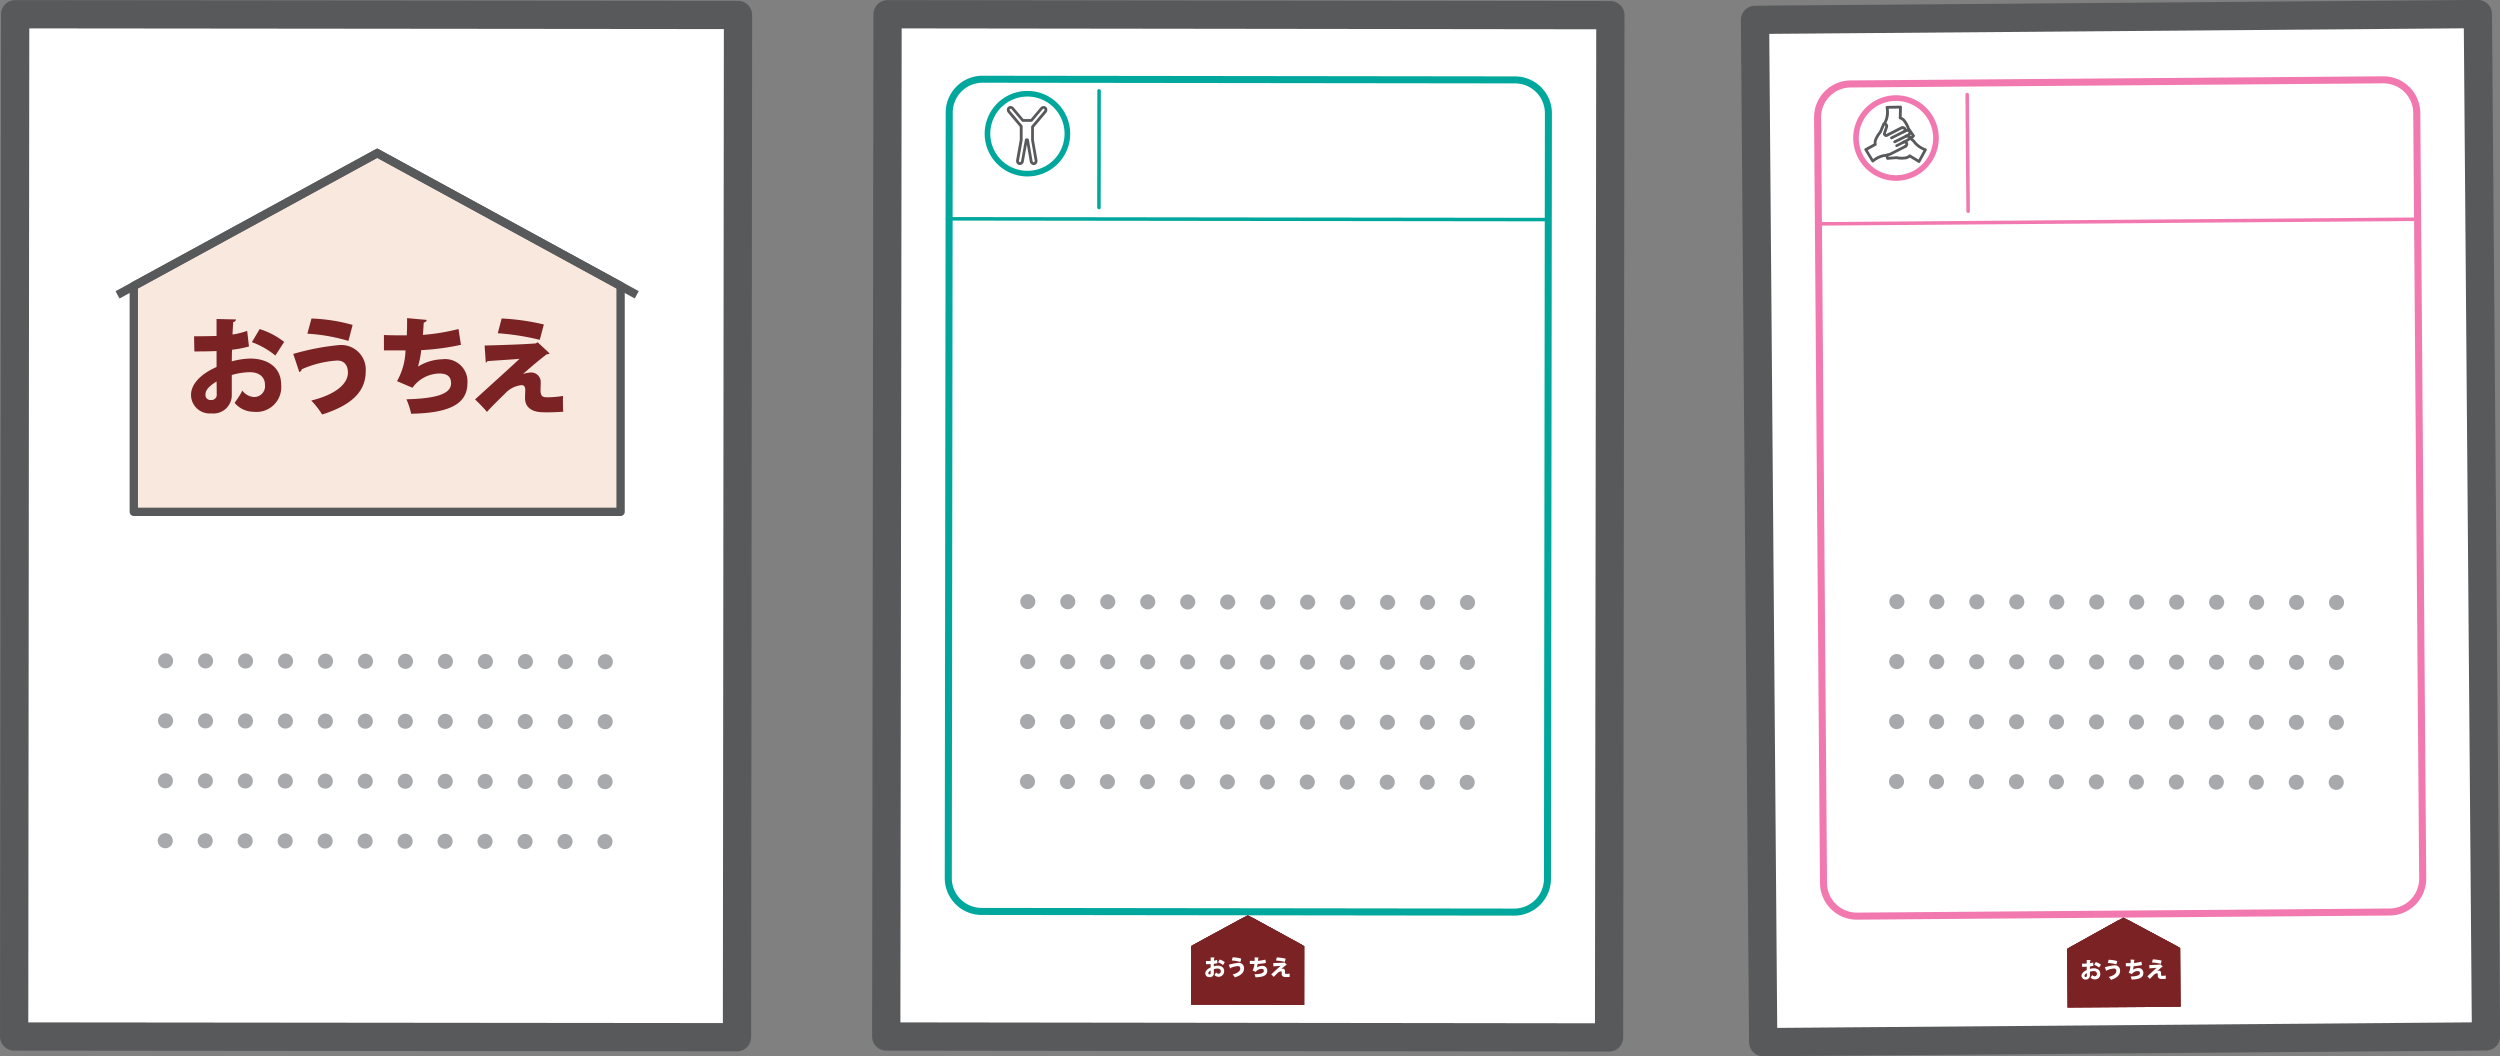 <svg xmlns="http://www.w3.org/2000/svg" width="265.433" height="112.156" viewBox="0 0 265.433 112.156">
  <rect x="0" y="0" width="265.433" height="112.156" fill="#808080" stroke="none"/>
  <g id="グループ_74092" data-name="グループ 74092" transform="translate(-550.289 -4820.489)">
    <path id="パス_2058" data-name="パス 2058" d="M278.379,597.517l-76.742.6-.842-108.537,76.742-.6" transform="translate(535.83 4333.02)" fill="#fff"/>
    <rect id="長方形_539" data-name="長方形 539" width="76.744" height="108.54" transform="matrix(1, -0.008, 0.008, 1, 736.625, 4822.597)" fill="none" stroke="#58595b" stroke-linecap="round" stroke-linejoin="round" stroke-width="3"/>
    <path id="パス_2059" data-name="パス 2059" d="M265.4,581.754l-56.545.438a3.915,3.915,0,0,1-3.941-3.876l-.629-81.29a3.913,3.913,0,0,1,3.878-3.939l56.549-.438a3.915,3.915,0,0,1,3.939,3.882l.629,81.284a3.915,3.915,0,0,1-3.88,3.939m-57.231-87.918a3.166,3.166,0,0,0-3.136,3.185l.629,81.288a3.163,3.163,0,0,0,3.186,3.134l56.547-.436a3.168,3.168,0,0,0,3.136-3.185l-.63-81.288a3.164,3.164,0,0,0-3.183-3.136Z" transform="translate(538.609 4335.941)" fill="#f179af"/>
    <path id="パス_2060" data-name="パス 2060" d="M268.162,501.367l-63.617.494,0-.377,63.619-.492" transform="translate(538.813 4342.584)" fill="#f179af"/>
    <path id="パス_2061" data-name="パス 2061" d="M213.518,506.375a.183.183,0,0,1-.187-.185l-.1-12.369a.188.188,0,1,1,.375,0l.1,12.369a.184.184,0,0,1-.187.187" transform="translate(545.734 4336.725)" fill="#f179af"/>
    <path id="パス_2062" data-name="パス 2062" d="M229.854,550.351l-.038-4.651-5.031-2.694-4.988,2.772.036,4.649" transform="translate(550.96 4376.037)" fill="#7b2225"/>
    <path id="パス_2063" data-name="パス 2063" d="M229.854,550.351l-.038-4.651-5.031-2.694-4.988,2.772.036,4.649Z" transform="translate(550.96 4376.037)" fill="none" stroke="#7b2225" stroke-width="1.999"/>
    <line id="線_142" data-name="線 142" x1="5.277" y2="2.935" transform="translate(770.469 4919.043)" fill="#7b2225"/>
    <line id="線_143" data-name="線 143" x1="5.277" y2="2.935" transform="translate(770.469 4919.043)" fill="none" stroke="#7b2225" stroke-width="1.999"/>
    <line id="線_144" data-name="線 144" x1="5.324" y1="2.851" transform="translate(775.745 4919.043)" fill="#7b2225"/>
    <line id="線_145" data-name="線 145" x1="5.324" y1="2.851" transform="translate(775.745 4919.043)" fill="none" stroke="#7b2225" stroke-width="1.999"/>
    <path id="パス_2064" data-name="パス 2064" d="M221.364,545.493a2.65,2.65,0,0,1-.375.076c0,.088,0,.174,0,.257a1.724,1.724,0,0,1,.408-.065c.375,0,.69.18.69.575a.543.543,0,0,1-.6.6.549.549,0,0,1-.426-.192,2.118,2.118,0,0,0,.171-.273.347.347,0,0,0,.257.14.241.241,0,0,0,.244-.275c0-.165-.128-.278-.341-.277a1.488,1.488,0,0,0-.4.065l0,.434a.453.453,0,0,1-.9.011c0-.192.147-.433.56-.621l0-.354c-.146.009-.311.013-.49.014l-.011-.338c.185,0,.35-.005.5-.013v-.375l.429.009a.06.06,0,0,1-.059.056c-.005.092-.011.181-.016.278a1.9,1.9,0,0,0,.327-.084m-.672,1.128c-.1.068-.244.164-.244.291a.11.11,0,0,0,.12.124c.084,0,.128-.043.128-.138,0-.054,0-.164,0-.277m1.3-.586a1.858,1.858,0,0,0-.523-.293l.171-.293a1.777,1.777,0,0,1,.546.282Z" transform="translate(551.192 4377.534)" fill="#fff"/>
    <path id="パス_2065" data-name="パス 2065" d="M221.476,545.66a5.8,5.8,0,0,1,1-.2.546.546,0,0,1,.612.575c0,.465-.332.762-.961.968a1.786,1.786,0,0,0-.246-.307c.566-.145.812-.391.81-.627,0-.171-.088-.268-.237-.268a2.231,2.231,0,0,0-.789.2c.005.022-.025.049-.052.059m.259-1.191a3.818,3.818,0,0,1,.916.138l-.09.352a4.106,4.106,0,0,0-.912-.151Z" transform="translate(552.297 4377.521)" fill="#fff"/>
    <path id="パス_2066" data-name="パス 2066" d="M224.424,545.44a5.294,5.294,0,0,1-.88.126,2.09,2.09,0,0,1-.07.365,1.108,1.108,0,0,1,.539-.167.493.493,0,0,1,.559.523c0,.485-.424.672-1.239.692a1.958,1.958,0,0,0-.108-.318c.652-.021.988-.126.986-.361,0-.149-.084-.219-.26-.219a.745.745,0,0,0-.593.323l-.345-.142a1.5,1.5,0,0,0,.183-.688l-.481,0v-.341c.11.007.341,0,.507,0,.005-.115.007-.258,0-.382l.438.038a.081.081,0,0,1-.066.057c-.005.09-.011.19-.018.275a4.715,4.715,0,0,0,.79-.137" transform="translate(553.282 4377.51)" fill="#fff"/>
    <path id="パス_2067" data-name="パス 2067" d="M225.05,546.083a.457.457,0,0,1,.174-.038.209.209,0,0,1,.216.214c0,.063,0,.136,0,.167,0,.167.068.167.167.163a1.55,1.55,0,0,0,.334-.034c0,.059,0,.108,0,.147a1.792,1.792,0,0,0,.009.208c-.106.007-.239.016-.357.016q-.1,0-.172-.005c-.2-.02-.32-.133-.322-.3,0-.056,0-.144,0-.2s-.027-.1-.081-.1a.59.59,0,0,0-.366.19c-.11.11-.339.338-.4.41a2.839,2.839,0,0,0-.268-.273c.241-.225.819-.753.983-.911-.142.016-.489.038-.713.056-.016.025-.016.031-.038.032l-.029-.375c.311-.011.884-.032,1.135-.058l.045-.027.266.246a.077.077,0,0,1-.063.018c-.147.113-.327.264-.519.443m.363-.76a5.458,5.458,0,0,0-.934-.14l.083-.329a5.069,5.069,0,0,1,.939.128Z" transform="translate(554.293 4377.506)" fill="#fff"/>
    <path id="パス_2068" data-name="パス 2068" d="M229.854,550.351l-.038-4.651-5.031-2.694-4.988,2.772.036,4.649" transform="translate(550.96 4376.037)" fill="#7b2225"/>
    <path id="パス_2069" data-name="パス 2069" d="M229.854,550.351l-.038-4.651-5.031-2.694-4.988,2.772.036,4.649Z" transform="translate(550.96 4376.037)" fill="none" stroke="#7b2225" stroke-width="1.999"/>
    <line id="線_146" data-name="線 146" x1="5.277" y2="2.935" transform="translate(770.469 4919.043)" fill="#7b2225"/>
    <line id="線_147" data-name="線 147" x1="5.277" y2="2.935" transform="translate(770.469 4919.043)" fill="none" stroke="#7b2225" stroke-width="1.999"/>
    <line id="線_148" data-name="線 148" x1="5.324" y1="2.851" transform="translate(775.745 4919.043)" fill="#7b2225"/>
    <line id="線_149" data-name="線 149" x1="5.324" y1="2.851" transform="translate(775.745 4919.043)" fill="none" stroke="#7b2225" stroke-width="1.999"/>
    <path id="パス_2070" data-name="パス 2070" d="M221.364,545.493a2.65,2.65,0,0,1-.375.076c0,.088,0,.174,0,.257a1.724,1.724,0,0,1,.408-.065c.375,0,.69.18.69.575a.543.543,0,0,1-.6.6.549.549,0,0,1-.426-.192,2.118,2.118,0,0,0,.171-.273.347.347,0,0,0,.257.14.241.241,0,0,0,.244-.275c0-.165-.128-.278-.341-.277a1.488,1.488,0,0,0-.4.065l0,.434a.453.453,0,0,1-.9.011c0-.192.147-.433.56-.621l0-.354c-.146.009-.311.013-.49.014l-.011-.338c.185,0,.35-.005.5-.013v-.375l.429.009a.06.06,0,0,1-.059.056c-.005.092-.011.181-.016.278a1.9,1.9,0,0,0,.327-.084m-.672,1.128c-.1.068-.244.164-.244.291a.11.11,0,0,0,.12.124c.084,0,.128-.043.128-.138,0-.054,0-.164,0-.277m1.3-.586a1.858,1.858,0,0,0-.523-.293l.171-.293a1.777,1.777,0,0,1,.546.282Z" transform="translate(551.192 4377.534)" fill="#fff"/>
    <path id="パス_2071" data-name="パス 2071" d="M221.476,545.66a5.8,5.8,0,0,1,1-.2.546.546,0,0,1,.612.575c0,.465-.332.762-.961.968a1.786,1.786,0,0,0-.246-.307c.566-.145.812-.391.81-.627,0-.171-.088-.268-.237-.268a2.231,2.231,0,0,0-.789.2c.005.022-.025.049-.052.059m.259-1.191a3.818,3.818,0,0,1,.916.138l-.09.352a4.106,4.106,0,0,0-.912-.151Z" transform="translate(552.297 4377.521)" fill="#fff"/>
    <path id="パス_2072" data-name="パス 2072" d="M224.424,545.44a5.294,5.294,0,0,1-.88.126,2.09,2.09,0,0,1-.07.365,1.108,1.108,0,0,1,.539-.167.493.493,0,0,1,.559.523c0,.485-.424.672-1.239.692a1.958,1.958,0,0,0-.108-.318c.652-.021.988-.126.986-.361,0-.149-.084-.219-.26-.219a.745.745,0,0,0-.593.323l-.345-.142a1.5,1.5,0,0,0,.183-.688l-.481,0v-.341c.11.007.341,0,.507,0,.005-.115.007-.258,0-.382l.438.038a.081.081,0,0,1-.066.057c-.005.09-.011.19-.018.275a4.715,4.715,0,0,0,.79-.137" transform="translate(553.282 4377.51)" fill="#fff"/>
    <path id="パス_2073" data-name="パス 2073" d="M225.05,546.083a.457.457,0,0,1,.174-.038.209.209,0,0,1,.216.214c0,.063,0,.136,0,.167,0,.167.068.167.167.163a1.55,1.55,0,0,0,.334-.034c0,.059,0,.108,0,.147a1.792,1.792,0,0,0,.009.208c-.106.007-.239.016-.357.016q-.1,0-.172-.005c-.2-.02-.32-.133-.322-.3,0-.056,0-.144,0-.2s-.027-.1-.081-.1a.59.59,0,0,0-.366.19c-.11.11-.339.338-.4.41a2.839,2.839,0,0,0-.268-.273c.241-.225.819-.753.983-.911-.142.016-.489.038-.713.056-.016.025-.016.031-.038.032l-.029-.375c.311-.011.884-.032,1.135-.058l.045-.027.266.246a.077.077,0,0,1-.063.018c-.147.113-.327.264-.519.443m.363-.76a5.458,5.458,0,0,0-.934-.14l.083-.329a5.069,5.069,0,0,1,.939.128Z" transform="translate(554.293 4377.506)" fill="#fff"/>
    <path id="パス_2074" data-name="パス 2074" d="M215.253,498.146a4.244,4.244,0,1,1-4.273-4.208,4.244,4.244,0,0,1,4.273,4.208" transform="translate(540.584 4336.967)" fill="#fff"/>
    <path id="パス_2075" data-name="パス 2075" d="M211.179,502.855a4.543,4.543,0,1,1,4.507-4.579,4.554,4.554,0,0,1-4.507,4.579m-.065-8.487a3.944,3.944,0,1,0,3.97,3.914,3.949,3.949,0,0,0-3.97-3.914" transform="translate(540.451 4336.834)" fill="#f179af"/>
    <path id="パス_2076" data-name="パス 2076" d="M212.063,499a.14.14,0,0,1-.081-.021l-.9-.546a.951.951,0,0,1-.383.174,3.012,3.012,0,0,1-1.054-.016l-.916.074a.151.151,0,0,1-.147-.081.524.524,0,0,1,.014-.516.15.15,0,0,1,.21-.021.148.148,0,0,1,.025.21.142.142,0,0,0-.009.1l.819-.067a.1.1,0,0,1,.04,0,2.8,2.8,0,0,0,.956.021.712.712,0,0,0,.325-.169.148.148,0,0,1,.187-.023l.851.519.528-.966a2.562,2.562,0,0,1-1-.7,1.662,1.662,0,0,0-.5-.469.149.149,0,0,1,.144-.262,1.951,1.951,0,0,1,.595.555,2.617,2.617,0,0,0,1.017.665.145.145,0,0,1,.092.086.15.15,0,0,1-.011.124l-.683,1.254a.148.148,0,0,1-.093.074.124.124,0,0,1-.036,0" transform="translate(541.982 4338.789)" fill="#58595b"/>
    <path id="パス_2077" data-name="パス 2077" d="M211.3,497.922a.4.4,0,0,1-.3-.147.148.148,0,0,1,.009-.212.147.147,0,0,1,.21.011c.034.032.063.05.083.049a.147.147,0,0,0,.079-.043l-.467-.675-.016-.034a2.941,2.941,0,0,0-.458-.837.746.746,0,0,0-.311-.2.146.146,0,0,1-.115-.146l.027-1-1.1.023a2.609,2.609,0,0,1-.111,1.218,1.884,1.884,0,0,0-.135.345.158.158,0,0,1-.025.1.15.15,0,0,1-.207.041c-.122-.081-.084-.221.093-.611a2.667,2.667,0,0,0,.066-1.214.142.142,0,0,1,.031-.118.147.147,0,0,1,.111-.056l1.43-.034a.157.157,0,0,1,.108.043.151.151,0,0,1,.045.11l-.027,1.051a1.066,1.066,0,0,1,.347.246,3.008,3.008,0,0,1,.51.923l.524.751a.156.156,0,0,1,0,.167.554.554,0,0,1-.37.248c-.009,0-.014,0-.025,0m-2.678-1.757a.123.123,0,0,1,.041.045.134.134,0,0,0-.041-.045" transform="translate(541.875 4337.321)" fill="#58595b"/>
    <path id="パス_2078" data-name="パス 2078" d="M209.123,497.067a.151.151,0,0,1-.137-.085.148.148,0,0,1,.068-.2l1.505-.745a.148.148,0,0,1,.2.068.146.146,0,0,1-.068.2l-1.5.744a.137.137,0,0,1-.066.018" transform="translate(542.34 4338.627)" fill="#58595b"/>
    <path id="パス_2079" data-name="パス 2079" d="M208.931,496.863a.147.147,0,0,1-.135-.083.152.152,0,0,1,.065-.2l1.57-.8a.148.148,0,1,1,.135.264l-1.568.8a.209.209,0,0,1-.066.016" transform="translate(542.188 4338.42)" fill="#58595b"/>
    <path id="パス_2080" data-name="パス 2080" d="M208.15,499.628l-.025,0a.147.147,0,0,1-.1-.07l-.744-1.22a.146.146,0,0,1-.018-.113.15.15,0,0,1,.075-.093l.92-.5a1.02,1.02,0,0,1,.043-.42,3.071,3.071,0,0,1,.537-.9l.35-.844a.155.155,0,0,1,.145-.092.533.533,0,0,1,.386.19.394.394,0,0,1,.039.359c-.057.181-.11.325-.145.427a1.289,1.289,0,0,0-.074.234.11.11,0,0,0,.036.031l1.512-.772a.432.432,0,0,1,.589.124.369.369,0,0,1,.03.307.46.46,0,0,1-.214.244.148.148,0,0,1-.2-.056.15.15,0,0,1,.056-.2.17.17,0,0,0,.077-.079.073.073,0,0,0-.007-.061c-.023-.041-.108-.056-.185-.011l-1.579.806a.168.168,0,0,1-.093.013.434.434,0,0,1-.268-.169c-.1-.133-.047-.266.039-.508.038-.108.086-.237.14-.415a.119.119,0,0,0,0-.1.109.109,0,0,0-.056-.038l-.314.753a.292.292,0,0,1-.025.043,2.737,2.737,0,0,0-.494.81.717.717,0,0,0-.02.368.147.147,0,0,1-.07.174l-.875.48.571.941a2.552,2.552,0,0,1,1.11-.514,2.442,2.442,0,0,0,.674-.155l1.582-.808a.149.149,0,1,1,.136.264l-1.593.814a2.636,2.636,0,0,1-.772.183,2.655,2.655,0,0,0-1.083.55.135.135,0,0,1-.093.036" transform="translate(540.975 4338.105)" fill="#58595b"/>
    <path id="パス_2081" data-name="パス 2081" d="M210.1,496.524a.155.155,0,0,1-.122-.059.153.153,0,0,1,.031-.21.109.109,0,0,0,.018-.138.116.116,0,0,0-.061-.052.153.153,0,0,0-.113,0,.152.152,0,0,1-.2-.075.149.149,0,0,1,.075-.2.449.449,0,0,1,.341-.014.415.415,0,0,1,.117.711.14.14,0,0,1-.086.031" transform="translate(542.875 4338.414)" fill="#58595b"/>
    <path id="パス_2082" data-name="パス 2082" d="M209.24,497.431a.155.155,0,0,1-.135-.079.146.146,0,0,1,.063-.2l1.2-.62a.094.094,0,0,0,.045-.1.077.077,0,0,0-.045-.04.077.077,0,0,0-.063,0,.151.151,0,1,1-.127-.273.382.382,0,0,1,.3-.011.369.369,0,0,1,.21.2.392.392,0,0,1-.174.476l-1.209.618a.137.137,0,0,1-.066.018" transform="translate(542.432 4338.68)" fill="#58595b"/>
    <path id="パス_2083" data-name="パス 2083" d="M209.839,497.2a.154.154,0,0,1-.138-.088.146.146,0,0,1,.079-.2.088.088,0,0,0,.041-.117.085.085,0,0,0-.113-.047.151.151,0,0,1-.119-.277.391.391,0,0,1,.51.2.387.387,0,0,1-.2.508.138.138,0,0,1-.059.013" transform="translate(542.76 4338.965)" fill="#58595b"/>
    <path id="パス_2084" data-name="パス 2084" d="M226.186,597.615l-76.744-.1.14-108.537,76.743.1" transform="translate(494.942 4333.02)" fill="#fff"/>
    <rect id="長方形_540" data-name="長方形 540" width="108.536" height="76.744" transform="translate(644.384 4930.537) rotate(-89.926)" fill="none" stroke="#58595b" stroke-linecap="round" stroke-linejoin="round" stroke-width="3"/>
    <path id="パス_2085" data-name="パス 2085" d="M213.352,581.792l-56.55-.072a3.911,3.911,0,0,1-3.9-3.914l.1-81.29a3.912,3.912,0,0,1,3.914-3.9l56.55.072a3.915,3.915,0,0,1,3.9,3.914l-.1,81.29a3.916,3.916,0,0,1-3.916,3.9M156.916,493.36a3.166,3.166,0,0,0-3.165,3.158l-.1,81.288a3.165,3.165,0,0,0,3.156,3.165l56.55.072a3.164,3.164,0,0,0,3.163-3.156l.1-81.288a3.17,3.17,0,0,0-3.156-3.167Z" transform="translate(497.695 4335.913)" fill="#00a79d"/>
    <path id="パス_2086" data-name="パス 2086" d="M216.775,501.426l-63.617-.083v-.375l63.617.083" transform="translate(497.9 4342.565)" fill="#00a79d"/>
    <path id="パス_2087" data-name="パス 2087" d="M162.1,506.158a.184.184,0,0,1-.187-.187l.014-12.369a.188.188,0,1,1,.375,0l-.016,12.369a.184.184,0,0,1-.187.187" transform="translate(504.868 4336.55)" fill="#00a79d"/>
    <path id="パス_2088" data-name="パス 2088" d="M178.039,550.259l.005-4.649-5.006-2.741-5.015,2.727-.005,4.648" transform="translate(509.732 4375.927)" fill="#7b2225"/>
    <path id="パス_2089" data-name="パス 2089" d="M178.039,550.259l.005-4.649-5.006-2.741-5.015,2.727-.005,4.648Z" transform="translate(509.732 4375.927)" fill="none" stroke="#7b2225" stroke-width="1.999"/>
    <line id="線_150" data-name="線 150" x1="5.304" y2="2.888" transform="translate(677.466 4918.796)" fill="#7b2225"/>
    <line id="線_151" data-name="線 151" x1="5.304" y2="2.888" transform="translate(677.466 4918.796)" fill="none" stroke="#7b2225" stroke-width="1.999"/>
    <line id="線_152" data-name="線 152" x1="5.295" y1="2.899" transform="translate(682.771 4918.796)" fill="#7b2225"/>
    <line id="線_153" data-name="線 153" x1="5.295" y1="2.899" transform="translate(682.771 4918.796)" fill="none" stroke="#7b2225" stroke-width="1.999"/>
    <path id="パス_2090" data-name="パス 2090" d="M169.59,545.342a2.764,2.764,0,0,1-.379.072c0,.09,0,.176,0,.257a2.008,2.008,0,0,1,.408-.063c.374,0,.686.187.686.584a.591.591,0,0,1-1.033.4,2.347,2.347,0,0,0,.174-.271.351.351,0,0,0,.253.144.244.244,0,0,0,.248-.273c0-.167-.122-.28-.339-.28a1.5,1.5,0,0,0-.4.063l0,.435a.408.408,0,0,1-.453.417.414.414,0,0,1-.453-.415c0-.194.154-.433.569-.616v-.356c-.146.009-.311.011-.492.011l-.007-.338c.187,0,.352,0,.5-.007v-.375l.431.009a.062.062,0,0,1-.061.056c-.007.092-.012.185-.016.278a1.563,1.563,0,0,0,.327-.083m-.683,1.124c-.1.067-.246.162-.246.289a.111.111,0,0,0,.12.124c.083,0,.127-.043.127-.135,0-.056,0-.165,0-.278m1.306-.571a1.751,1.751,0,0,0-.521-.3l.176-.291a1.733,1.733,0,0,1,.542.286Z" transform="translate(509.957 4377.41)" fill="#fff"/>
    <path id="パス_2091" data-name="パス 2091" d="M169.694,545.513a5.509,5.509,0,0,1,1-.2.55.55,0,0,1,.609.584c0,.465-.338.758-.97.958a1.776,1.776,0,0,0-.243-.309c.566-.14.814-.384.815-.618,0-.171-.086-.271-.235-.271a2.285,2.285,0,0,0-.792.194c0,.023-.025.052-.052.061m.271-1.189a3.767,3.767,0,0,1,.914.144l-.093.356a3.916,3.916,0,0,0-.912-.162Z" transform="translate(511.067 4377.406)" fill="#fff"/>
    <path id="パス_2092" data-name="パス 2092" d="M172.642,545.317a5.307,5.307,0,0,1-.88.115,2.3,2.3,0,0,1-.072.368,1.073,1.073,0,0,1,.539-.163.493.493,0,0,1,.555.528c0,.483-.431.667-1.248.681a1.705,1.705,0,0,0-.1-.32c.652-.018.988-.117.988-.354,0-.147-.083-.219-.26-.219a.743.743,0,0,0-.595.316l-.343-.147a1.487,1.487,0,0,0,.189-.684h-.48V545.1c.115.005.345.007.508.007.009-.115.009-.257.007-.381l.44.038a.076.076,0,0,1-.07.059c0,.09-.013.192-.018.277a5.113,5.113,0,0,0,.79-.129" transform="translate(512.052 4377.404)" fill="#fff"/>
    <path id="パス_2093" data-name="パス 2093" d="M173.265,545.964a.556.556,0,0,1,.18-.036.209.209,0,0,1,.21.216c0,.065,0,.136,0,.167,0,.169.065.169.165.169a1.785,1.785,0,0,0,.334-.032c0,.058,0,.108,0,.147,0,.14.007.207.007.207-.106.007-.239.013-.357.013-.066,0-.124,0-.171-.005-.207-.023-.318-.135-.322-.3,0-.059,0-.144.005-.2s-.027-.1-.083-.1a.58.58,0,0,0-.366.187c-.11.109-.343.334-.4.406,0,0-.059-.072-.266-.276.241-.223.824-.744.991-.9-.144.013-.489.032-.717.05-.016.025-.016.03-.034.029l-.027-.375c.311-.007.884-.025,1.135-.045l.045-.027.264.246a.088.088,0,0,1-.065.02c-.147.111-.329.262-.523.436m.37-.754a5.254,5.254,0,0,0-.934-.147l.086-.329a5.2,5.2,0,0,1,.939.135Z" transform="translate(513.059 4377.41)" fill="#fff"/>
    <path id="パス_2094" data-name="パス 2094" d="M178.039,550.259l.005-4.649-5.006-2.741-5.015,2.727-.005,4.648" transform="translate(509.732 4375.927)" fill="#7b2225"/>
    <path id="パス_2095" data-name="パス 2095" d="M178.039,550.259l.005-4.649-5.006-2.741-5.015,2.727-.005,4.648Z" transform="translate(509.732 4375.927)" fill="none" stroke="#7b2225" stroke-width="1.999"/>
    <line id="線_154" data-name="線 154" x1="5.304" y2="2.888" transform="translate(677.466 4918.796)" fill="#7b2225"/>
    <line id="線_155" data-name="線 155" x1="5.304" y2="2.888" transform="translate(677.466 4918.796)" fill="none" stroke="#7b2225" stroke-width="1.999"/>
    <line id="線_156" data-name="線 156" x1="5.295" y1="2.899" transform="translate(682.771 4918.796)" fill="#7b2225"/>
    <line id="線_157" data-name="線 157" x1="5.295" y1="2.899" transform="translate(682.771 4918.796)" fill="none" stroke="#7b2225" stroke-width="1.999"/>
    <path id="パス_2096" data-name="パス 2096" d="M169.59,545.342a2.764,2.764,0,0,1-.379.072c0,.09,0,.176,0,.257a2.008,2.008,0,0,1,.408-.063c.374,0,.686.187.686.584a.591.591,0,0,1-1.033.4,2.347,2.347,0,0,0,.174-.271.351.351,0,0,0,.253.144.244.244,0,0,0,.248-.273c0-.167-.122-.28-.339-.28a1.5,1.5,0,0,0-.4.063l0,.435a.408.408,0,0,1-.453.417.414.414,0,0,1-.453-.415c0-.194.154-.433.569-.616v-.356c-.146.009-.311.011-.492.011l-.007-.338c.187,0,.352,0,.5-.007v-.375l.431.009a.062.062,0,0,1-.061.056c-.007.092-.012.185-.016.278a1.563,1.563,0,0,0,.327-.083m-.683,1.124c-.1.067-.246.162-.246.289a.111.111,0,0,0,.12.124c.083,0,.127-.043.127-.135,0-.056,0-.165,0-.278m1.306-.571a1.751,1.751,0,0,0-.521-.3l.176-.291a1.733,1.733,0,0,1,.542.286Z" transform="translate(509.957 4377.41)" fill="#fff"/>
    <path id="パス_2097" data-name="パス 2097" d="M169.694,545.513a5.509,5.509,0,0,1,1-.2.55.55,0,0,1,.609.584c0,.465-.338.758-.97.958a1.776,1.776,0,0,0-.243-.309c.566-.14.814-.384.815-.618,0-.171-.086-.271-.235-.271a2.285,2.285,0,0,0-.792.194c0,.023-.025.052-.052.061m.271-1.189a3.767,3.767,0,0,1,.914.144l-.093.356a3.916,3.916,0,0,0-.912-.162Z" transform="translate(511.067 4377.406)" fill="#fff"/>
    <path id="パス_2098" data-name="パス 2098" d="M172.642,545.317a5.307,5.307,0,0,1-.88.115,2.3,2.3,0,0,1-.072.368,1.073,1.073,0,0,1,.539-.163.493.493,0,0,1,.555.528c0,.483-.431.667-1.248.681a1.705,1.705,0,0,0-.1-.32c.652-.018.988-.117.988-.354,0-.147-.083-.219-.26-.219a.743.743,0,0,0-.595.316l-.343-.147a1.487,1.487,0,0,0,.189-.684h-.48V545.1c.115.005.345.007.508.007.009-.115.009-.257.007-.381l.44.038a.076.076,0,0,1-.07.059c0,.09-.013.192-.018.277a5.113,5.113,0,0,0,.79-.129" transform="translate(512.052 4377.404)" fill="#fff"/>
    <path id="パス_2099" data-name="パス 2099" d="M173.265,545.964a.556.556,0,0,1,.18-.036.209.209,0,0,1,.21.216c0,.065,0,.136,0,.167,0,.169.065.169.165.169a1.785,1.785,0,0,0,.334-.032c0,.058,0,.108,0,.147,0,.14.007.207.007.207-.106.007-.239.013-.357.013-.066,0-.124,0-.171-.005-.207-.023-.318-.135-.322-.3,0-.059,0-.144.005-.2s-.027-.1-.083-.1a.58.58,0,0,0-.366.187c-.11.109-.343.334-.4.406,0,0-.059-.072-.266-.276.241-.223.824-.744.991-.9-.144.013-.489.032-.717.05-.016.025-.016.03-.034.029l-.027-.375c.311-.007.884-.025,1.135-.045l.045-.027.264.246a.088.088,0,0,1-.065.02c-.147.111-.329.262-.523.436m.37-.754a5.254,5.254,0,0,0-.934-.147l.086-.329a5.2,5.2,0,0,1,.939.135Z" transform="translate(513.059 4377.41)" fill="#fff"/>
    <path id="パス_2100" data-name="パス 2100" d="M163.91,497.925a4.242,4.242,0,1,1-4.237-4.246,4.243,4.243,0,0,1,4.237,4.246" transform="translate(499.707 4336.761)" fill="#fff"/>
    <path id="パス_2101" data-name="パス 2101" d="M159.793,502.595a4.541,4.541,0,1,1,4.548-4.537,4.544,4.544,0,0,1-4.548,4.537m.011-8.483a3.942,3.942,0,1,0,3.937,3.946,3.947,3.947,0,0,0-3.937-3.946" transform="translate(499.575 4336.629)" fill="#00a79d"/>
    <path id="パス_2102" data-name="パス 2102" d="M159.232,496.547l1.345-1.593a.268.268,0,1,0-.406-.341l-1.062,1.259H158.2l-1.058-1.263a.268.268,0,1,0-.406.341l1.293,1.541,0,1.44-.386,2.168a.268.268,0,1,0,.521.093l.4-2.26h.128l.4,2.26a.293.293,0,0,0,.314.262.289.289,0,0,0,.207-.352l-.381-2.17h0" transform="translate(500.684 4337.405)" fill="#fff"/>
    <path id="パス_2103" data-name="パス 2103" d="M159.425,500.675a.447.447,0,0,1-.42-.388l-.311-1.791-.32,1.791a.434.434,0,0,1-.489.379.389.389,0,0,1-.269-.192.482.482,0,0,1-.056-.334l.383-2.154v-1.372l-1.257-1.5a.469.469,0,0,1-.115-.314.4.4,0,0,1,.135-.3.382.382,0,0,1,.253-.092.476.476,0,0,1,.361.178l1.013,1.209.772,0,1.017-1.207a.469.469,0,0,1,.363-.176.384.384,0,0,1,.25.09.4.4,0,0,1,.138.305.489.489,0,0,1-.119.314l-1.308,1.552,0,1.329.375,2.147a.468.468,0,0,1-.059.33.381.381,0,0,1-.271.194.4.4,0,0,1-.065.005m-.794-2.824h.126a.152.152,0,0,1,.149.122l.392,2.263c.02.1.086.147.142.137a.09.09,0,0,0,.065-.049.2.2,0,0,0,.022-.129l-.379-2.166a.244.244,0,0,1,0-.052l0-1.362a.142.142,0,0,1,.034-.1l1.342-1.6a.191.191,0,0,0,.049-.12.093.093,0,0,0-.034-.075c-.045-.041-.135-.016-.19.047l-1.06,1.261a.141.141,0,0,1-.115.054h-.911a.145.145,0,0,1-.113-.056l-1.062-1.263a.147.147,0,0,0-.192-.048.1.1,0,0,0-.029.075.193.193,0,0,0,.045.12l1.3,1.547a.146.146,0,0,1,.034.093l0,1.442,0,.025-.386,2.17a.167.167,0,0,0,.022.126.085.085,0,0,0,.065.05l.014,0a.149.149,0,0,0,.124-.138l.406-2.26a.147.147,0,0,1,.147-.124" transform="translate(500.618 4337.338)" fill="#58595b"/>
    <path id="パス_2104" data-name="パス 2104" d="M158.967,524.056a.8.8,0,1,1-.8-.8.8.8,0,0,1,.8.8m4.243.009a.8.8,0,1,1-.8-.8.8.8,0,0,1,.8.8m4.243.009a.8.8,0,1,1-.8-.8.8.8,0,0,1,.8.8" transform="translate(501.249 4360.309)" fill="#a7a9ac"/>
    <path id="パス_2105" data-name="パス 2105" d="M166.057,524.071a.8.8,0,1,1-.8-.8.8.8,0,0,1,.8.8m4.243.009a.8.8,0,1,1-.8-.8.8.8,0,0,1,.8.8m4.243.007a.8.8,0,1,1-.8-.8.8.8,0,0,1,.8.8" transform="translate(506.892 4360.319)" fill="#a7a9ac"/>
    <path id="パス_2106" data-name="パス 2106" d="M173.146,524.083a.8.8,0,1,1-.8-.8.8.8,0,0,1,.8.8m4.241.007a.8.8,0,1,1-.8-.8.8.8,0,0,1,.8.8m4.243.009a.8.8,0,1,1-.8-.8.8.8,0,0,1,.8.8" transform="translate(512.537 4360.33)" fill="#a7a9ac"/>
    <path id="パス_2107" data-name="パス 2107" d="M180.233,524.1a.8.8,0,1,1-.8-.8.8.8,0,0,1,.8.8m4.243.007a.8.8,0,1,1-.8-.8.8.8,0,0,1,.8.8m4.243.009a.8.8,0,1,1-.8-.8.8.8,0,0,1,.8.8" transform="translate(518.181 4360.341)" fill="#a7a9ac"/>
    <path id="パス_2108" data-name="パス 2108" d="M158.96,527.6a.8.8,0,1,1-.8-.8.8.8,0,0,1,.8.8m4.243.009a.8.8,0,1,1-.8-.8.8.8,0,0,1,.8.8m4.243.009a.8.8,0,1,1-.8-.8.8.8,0,0,1,.8.8" transform="translate(501.243 4363.132)" fill="#a7a9ac"/>
    <path id="パス_2109" data-name="パス 2109" d="M166.05,527.615a.8.8,0,1,1-.8-.8.8.8,0,0,1,.8.8m4.243.009a.8.8,0,1,1-.8-.8.8.8,0,0,1,.8.8m4.243.007a.8.8,0,1,1-.8-.8.8.8,0,0,1,.8.8" transform="translate(506.887 4363.141)" fill="#a7a9ac"/>
    <path id="パス_2110" data-name="パス 2110" d="M173.139,527.629a.8.8,0,1,1-.8-.8.8.8,0,0,1,.8.8m4.243.007a.8.8,0,1,1-.8-.8.8.8,0,0,1,.8.8m4.243.009a.8.8,0,1,1-.8-.8.8.8,0,0,1,.8.8" transform="translate(512.531 4363.152)" fill="#a7a9ac"/>
    <path id="パス_2111" data-name="パス 2111" d="M180.226,527.641a.8.8,0,1,1-.8-.8.8.8,0,0,1,.8.8m4.243.007a.8.8,0,1,1-.8-.8.8.8,0,0,1,.8.8m4.243.009a.8.8,0,1,1-.8-.8.8.8,0,0,1,.8.8" transform="translate(518.175 4363.164)" fill="#a7a9ac"/>
    <path id="パス_2112" data-name="パス 2112" d="M158.955,531.145a.8.8,0,1,1-.8-.8.8.8,0,0,1,.8.8m4.243.009a.8.8,0,1,1-.8-.8.8.8,0,0,1,.8.8m4.243.009a.8.8,0,1,1-.8-.8.8.8,0,0,1,.8.8" transform="translate(501.237 4365.954)" fill="#a7a9ac"/>
    <path id="パス_2113" data-name="パス 2113" d="M166.044,531.158a.8.8,0,1,1-.8-.8.8.8,0,0,1,.8.8m4.243.009a.8.8,0,1,1-.8-.8.8.8,0,0,1,.8.8m4.243.007a.8.8,0,1,1-.8-.8.8.8,0,0,1,.8.8" transform="translate(506.882 4365.963)" fill="#a7a9ac"/>
    <path id="パス_2114" data-name="パス 2114" d="M173.131,531.173a.8.8,0,1,1-.8-.8.8.8,0,0,1,.8.8m4.243.007a.8.8,0,1,1-.8-.8.8.8,0,0,1,.8.8m4.243.009a.8.8,0,1,1-.8-.8.8.8,0,0,1,.8.8" transform="translate(512.526 4365.974)" fill="#a7a9ac"/>
    <path id="パス_2115" data-name="パス 2115" d="M180.221,531.187a.8.8,0,1,1-.8-.8.8.8,0,0,1,.8.8m4.243.007a.8.8,0,1,1-.8-.8.8.8,0,0,1,.8.8m4.243.009a.8.8,0,1,1-.8-.8.8.8,0,0,1,.8.8" transform="translate(518.17 4365.985)" fill="#a7a9ac"/>
    <path id="パス_2116" data-name="パス 2116" d="M158.947,534.689a.8.8,0,1,1-.8-.8.8.8,0,0,1,.8.8m4.243.009a.8.8,0,1,1-.8-.8.8.8,0,0,1,.8.8m4.243.009a.8.8,0,1,1-.8-.8.8.8,0,0,1,.8.8" transform="translate(501.233 4368.775)" fill="#a7a9ac"/>
    <path id="パス_2117" data-name="パス 2117" d="M166.037,534.7a.8.8,0,1,1-.8-.8.8.8,0,0,1,.8.8m4.243.009a.8.8,0,1,1-.8-.8.8.8,0,0,1,.8.8m4.243.007a.8.8,0,1,1-.8-.8.8.8,0,0,1,.8.8" transform="translate(506.876 4368.785)" fill="#a7a9ac"/>
    <path id="パス_2118" data-name="パス 2118" d="M173.124,534.716a.8.8,0,1,1-.8-.8.8.8,0,0,1,.8.8m4.243.007a.8.8,0,1,1-.8-.8.8.8,0,0,1,.8.8m4.243.009a.8.8,0,1,1-.8-.8.8.8,0,0,1,.8.8" transform="translate(512.521 4368.796)" fill="#a7a9ac"/>
    <path id="パス_2119" data-name="パス 2119" d="M180.213,534.731a.8.8,0,1,1-.8-.8.8.8,0,0,1,.8.8m4.243.007a.8.8,0,1,1-.8-.8.8.8,0,0,1,.8.8m4.243.009a.8.8,0,1,1-.8-.8.8.8,0,0,1,.8.8" transform="translate(518.165 4368.807)" fill="#a7a9ac"/>
    <path id="パス_2120" data-name="パス 2120" d="M174.638,597.615l-76.745-.1.14-108.537,76.745.1" transform="translate(453.897 4333.02)" fill="#fff"/>
    <rect id="長方形_541" data-name="長方形 541" width="108.536" height="76.745" transform="matrix(0.001, -1, 1, 0.001, 551.791, 4930.537)" fill="none" stroke="#58595b" stroke-linecap="round" stroke-linejoin="round" stroke-width="3"/>
    <path id="パス_2121" data-name="パス 2121" d="M210.338,524.056a.8.8,0,1,1-.8-.8.8.8,0,0,1,.8.8m4.243.009a.8.8,0,1,1-.8-.8.8.8,0,0,1,.8.8m4.243.009a.8.8,0,1,1-.8-.8.8.8,0,0,1,.8.8" transform="translate(542.15 4360.309)" fill="#a7a9ac"/>
    <path id="パス_2122" data-name="パス 2122" d="M217.425,524.071a.8.8,0,1,1-.8-.8.8.8,0,0,1,.8.8m4.243.009a.8.8,0,1,1-.8-.8.8.8,0,0,1,.8.8m4.243.007a.8.8,0,1,1-.8-.8.8.8,0,0,1,.8.8" transform="translate(547.794 4360.319)" fill="#a7a9ac"/>
    <path id="パス_2123" data-name="パス 2123" d="M224.514,524.083a.8.8,0,1,1-.8-.8.8.8,0,0,1,.8.8m4.243.007a.8.8,0,1,1-.8-.8.8.8,0,0,1,.8.8M233,524.1a.8.8,0,1,1-.8-.8.8.8,0,0,1,.8.8" transform="translate(553.438 4360.33)" fill="#a7a9ac"/>
    <path id="パス_2124" data-name="パス 2124" d="M231.6,524.1a.8.8,0,1,1-.8-.8.8.8,0,0,1,.8.8m4.243.007a.8.8,0,1,1-.8-.8.8.8,0,0,1,.8.8m4.243.009a.8.8,0,1,1-.8-.8.8.8,0,0,1,.8.8" transform="translate(559.082 4360.341)" fill="#a7a9ac"/>
    <path id="パス_2125" data-name="パス 2125" d="M210.331,527.6a.8.8,0,1,1-.8-.8.8.8,0,0,1,.8.8m4.243.009a.8.8,0,1,1-.8-.8.8.8,0,0,1,.8.8m4.243.009a.8.8,0,1,1-.8-.8.8.8,0,0,1,.8.8" transform="translate(542.144 4363.132)" fill="#a7a9ac"/>
    <path id="パス_2126" data-name="パス 2126" d="M217.42,527.615a.8.8,0,1,1-.8-.8.8.8,0,0,1,.8.8m4.243.009a.8.8,0,1,1-.8-.8.8.8,0,0,1,.8.8m4.243.007a.8.8,0,1,1-.8-.8.8.8,0,0,1,.8.8" transform="translate(547.788 4363.141)" fill="#a7a9ac"/>
    <path id="パス_2127" data-name="パス 2127" d="M224.507,527.629a.8.8,0,1,1-.8-.8.8.8,0,0,1,.8.8m4.243.007a.8.8,0,1,1-.8-.8.8.8,0,0,1,.8.8m4.243.009a.8.8,0,1,1-.8-.8.8.8,0,0,1,.8.8" transform="translate(553.433 4363.152)" fill="#a7a9ac"/>
    <path id="パス_2128" data-name="パス 2128" d="M231.6,527.641a.8.8,0,1,1-.8-.8.8.8,0,0,1,.8.8m4.243.007a.8.8,0,1,1-.8-.8.8.8,0,0,1,.8.8m4.243.009a.8.8,0,1,1-.8-.8.8.8,0,0,1,.8.8" transform="translate(559.076 4363.164)" fill="#a7a9ac"/>
    <path id="パス_2129" data-name="パス 2129" d="M210.325,531.145a.8.8,0,1,1-.8-.8.8.8,0,0,1,.8.8m4.243.009a.8.8,0,1,1-.8-.8.8.8,0,0,1,.8.8m4.243.009a.8.8,0,1,1-.8-.8.8.8,0,0,1,.8.8" transform="translate(542.139 4365.954)" fill="#a7a9ac"/>
    <path id="パス_2130" data-name="パス 2130" d="M217.412,531.158a.8.8,0,1,1-.8-.8.8.8,0,0,1,.8.8m4.243.009a.8.8,0,1,1-.8-.8.8.8,0,0,1,.8.8m4.243.007a.8.8,0,1,1-.8-.8.8.8,0,0,1,.8.8" transform="translate(547.784 4365.963)" fill="#a7a9ac"/>
    <path id="パス_2131" data-name="パス 2131" d="M224.5,531.173a.8.8,0,1,1-.8-.8.8.8,0,0,1,.8.8m4.243.007a.8.8,0,1,1-.8-.8.8.8,0,0,1,.8.8m4.243.009a.8.8,0,1,1-.8-.8.8.8,0,0,1,.8.8" transform="translate(553.427 4365.974)" fill="#a7a9ac"/>
    <path id="パス_2132" data-name="パス 2132" d="M231.591,531.187a.8.8,0,1,1-.8-.8.8.8,0,0,1,.8.8m4.243.007a.8.8,0,1,1-.8-.8.8.8,0,0,1,.8.8m4.243.009a.8.8,0,1,1-.8-.8.8.8,0,0,1,.8.8" transform="translate(559.072 4365.985)" fill="#a7a9ac"/>
    <path id="パス_2133" data-name="パス 2133" d="M210.318,534.689a.8.8,0,1,1-.8-.8.8.8,0,0,1,.8.8m4.243.009a.8.8,0,1,1-.8-.8.8.8,0,0,1,.8.8m4.243.009a.8.8,0,1,1-.8-.8.8.8,0,0,1,.8.8" transform="translate(542.134 4368.775)" fill="#a7a9ac"/>
    <path id="パス_2134" data-name="パス 2134" d="M217.405,534.7a.8.8,0,1,1-.8-.8.8.8,0,0,1,.8.8m4.243.009a.8.8,0,1,1-.8-.8.8.8,0,0,1,.8.8m4.243.007a.8.8,0,1,1-.8-.8.8.8,0,0,1,.8.8" transform="translate(547.778 4368.785)" fill="#a7a9ac"/>
    <path id="パス_2135" data-name="パス 2135" d="M224.495,534.716a.8.8,0,1,1-.8-.8.8.8,0,0,1,.8.8m4.243.007a.8.8,0,1,1-.8-.8.8.8,0,0,1,.8.8m4.243.009a.8.8,0,1,1-.8-.8.8.8,0,0,1,.8.8" transform="translate(553.422 4368.796)" fill="#a7a9ac"/>
    <path id="パス_2136" data-name="パス 2136" d="M231.584,534.731a.8.8,0,1,1-.8-.8.8.8,0,0,1,.8.8m4.243.007a.8.8,0,1,1-.8-.8.8.8,0,0,1,.8.8m4.243.009a.8.8,0,1,1-.8-.8.8.8,0,0,1,.8.8" transform="translate(559.066 4368.807)" fill="#a7a9ac"/>
    <path id="パス_2137" data-name="パス 2137" d="M156.651,535.276V511.3l-25.844-14.106L104.965,511.3v23.98" transform="translate(459.528 4339.558)" fill="#f8e8de"/>
    <path id="パス_2138" data-name="パス 2138" d="M156.651,535.276V511.3l-25.844-14.106L104.965,511.3v23.98Z" transform="translate(459.528 4339.558)" fill="none" stroke="#58595b" stroke-width="0.5"/>
    <path id="パス_2139" data-name="パス 2139" d="M156.736,535.552H105.051a.193.193,0,0,1-.192-.192V511.38a.193.193,0,0,1,.1-.169l25.844-14.1a.185.185,0,0,1,.183,0l25.84,14.1a.193.193,0,0,1,.1.169v23.98a.193.193,0,0,1-.192.192m-51.492-.383h51.3V511.493l-25.65-14-25.65,14Z" transform="translate(459.444 4339.472)" fill="#58595b"/>
    <path id="パス_2140" data-name="パス 2140" d="M105.073,534.986h51.3V511.31l-25.65-14-25.65,14Z" transform="translate(459.614 4339.656)" fill="none" stroke="#58595b" stroke-width="0.5"/>
    <path id="パス_2141" data-name="パス 2141" d="M156.736,535.552H105.051a.193.193,0,0,1-.192-.192V511.38a.193.193,0,0,1,.1-.169l25.844-14.1a.185.185,0,0,1,.183,0l25.84,14.1a.193.193,0,0,1,.1.169v23.98A.193.193,0,0,1,156.736,535.552Z" transform="translate(459.444 4339.472)" fill="none" stroke="#58595b" stroke-width="0.5"/>
    <line id="線_158" data-name="線 158" x1="27.349" y2="14.927" transform="translate(562.988 4836.749)" fill="#e5dfd9"/>
    <line id="線_159" data-name="線 159" x1="27.349" y2="14.927" transform="translate(562.988 4836.749)" fill="none" stroke="#58595b" stroke-width="0.5"/>
    <path id="パス_2142" data-name="パス 2142" d="M104.26,512.361l-.185-.338L131.424,497.1l.183.338" transform="translate(458.82 4339.483)" fill="#58595b"/>
    <path id="パス_2143" data-name="パス 2143" d="M104.26,512.361l-.185-.338L131.424,497.1l.183.338Z" transform="translate(458.82 4339.483)" fill="none" stroke="#58595b" stroke-width="0.5"/>
    <line id="線_160" data-name="線 160" x1="27.337" y1="14.921" transform="translate(590.337 4836.749)" fill="#e5dfd9"/>
    <line id="線_161" data-name="線 161" x1="27.337" y1="14.921" transform="translate(590.337 4836.749)" fill="none" stroke="#58595b" stroke-width="0.5"/>
    <path id="パス_2144" data-name="パス 2144" d="M146.639,512.355,119.3,497.434l.183-.336,27.34,14.919" transform="translate(470.943 4339.483)" fill="#58595b"/>
    <rect id="長方形_542" data-name="長方形 542" width="0.384" height="31.146" transform="translate(590.244 4836.917) rotate(-61.375)" fill="none" stroke="#58595b" stroke-width="0.5"/>
    <path id="パス_2145" data-name="パス 2145" d="M114.5,509.917a12.3,12.3,0,0,1-1.8.345c-.011.435-.022.846-.022,1.234a8.071,8.071,0,0,1,1.945-.3c1.793,0,3.294.876,3.294,2.777A2.631,2.631,0,0,1,115,516.849a2.663,2.663,0,0,1-2.026-.947,10.672,10.672,0,0,0,.826-1.3,1.647,1.647,0,0,0,1.221.677,1.15,1.15,0,0,0,1.178-1.3c0-.8-.587-1.335-1.624-1.335a7.382,7.382,0,0,0-1.9.3v2.082a1.948,1.948,0,0,1-2.17,1.994,1.976,1.976,0,0,1-2.157-1.98c0-.925.733-2.071,2.711-2.948v-1.692c-.7.032-1.485.043-2.357.043l-.031-1.611c.889,0,1.678-.013,2.387-.034v-1.8l2.06.045a.3.3,0,0,1-.289.269c-.031.431-.054.88-.075,1.335a8.524,8.524,0,0,0,1.556-.391m-3.251,5.372c-.5.322-1.175.769-1.175,1.378a.522.522,0,0,0,.568.591.561.561,0,0,0,.623-.645c0-.255,0-.792-.016-1.324m6.244-2.748a8.465,8.465,0,0,0-2.495-1.424l.826-1.389a8.023,8.023,0,0,1,2.6,1.365Z" transform="translate(462.223 4347.361)" fill="#7b2225"/>
    <path id="パス_2146" data-name="パス 2146" d="M114.391,510.726a26.163,26.163,0,0,1,4.794-.934,2.613,2.613,0,0,1,2.9,2.781c0,2.225-1.6,3.625-4.627,4.584a8.536,8.536,0,0,0-1.157-1.482c2.7-.666,3.894-1.832,3.894-2.958,0-.81-.413-1.29-1.124-1.29a10.884,10.884,0,0,0-3.792.936c.022.111-.122.246-.244.287m1.29-5.683a18.216,18.216,0,0,1,4.37.679l-.444,1.7a18.956,18.956,0,0,0-4.361-.769Z" transform="translate(467.033 4347.341)" fill="#7b2225"/>
    <path id="パス_2147" data-name="パス 2147" d="M127.926,509.778a25.867,25.867,0,0,1-4.214.564,9.891,9.891,0,0,1-.347,1.75,5.127,5.127,0,0,1,2.583-.78,2.369,2.369,0,0,1,2.669,2.515c0,2.326-2.071,3.194-5.976,3.269a8.011,8.011,0,0,0-.5-1.536c3.127-.077,4.738-.557,4.738-1.69,0-.711-.4-1.045-1.245-1.045a3.559,3.559,0,0,0-2.849,1.512l-1.644-.7a6.962,6.962,0,0,0,.9-3.269h-2.29v-1.633c.533.036,1.636.036,2.425.036.032-.544.043-1.227.032-1.827l2.091.187a.357.357,0,0,1-.322.282c-.023.433-.056.909-.09,1.309a21.775,21.775,0,0,0,3.781-.623" transform="translate(471.301 4347.322)" fill="#7b2225"/>
    <path id="パス_2148" data-name="パス 2148" d="M130.241,512.861a2.757,2.757,0,0,1,.844-.165,1.008,1.008,0,0,1,1.026,1.031c0,.3-.023.655-.023.8,0,.8.309.8.79.8a9.527,9.527,0,0,0,1.6-.144c-.009.269-.009.5-.009.7,0,.664.032.981.032.981-.5.032-1.148.063-1.7.063-.322,0-.6-.009-.823-.031-.981-.1-1.523-.636-1.534-1.446,0-.269.022-.691.022-.938,0-.289-.135-.476-.39-.476a2.8,2.8,0,0,0-1.758.9c-.533.523-1.633,1.6-1.911,1.947a16.948,16.948,0,0,0-1.268-1.324c1.148-1.058,3.936-3.56,4.726-4.316-.679.07-2.337.167-3.415.246-.077.12-.077.144-.174.144l-.124-1.8c1.489-.034,4.214-.12,5.426-.223l.21-.12,1.268,1.182a.422.422,0,0,1-.3.085c-.713.535-1.581,1.259-2.515,2.094m1.768-3.621a26.312,26.312,0,0,0-4.46-.7l.413-1.568a24.608,24.608,0,0,1,4.48.636Z" transform="translate(475.589 4347.341)" fill="#7b2225"/>
    <path id="パス_2149" data-name="パス 2149" d="M108,527.556a.8.8,0,1,1-.8-.8.8.8,0,0,1,.8.8m4.243.009a.8.8,0,1,1-.8-.8.8.8,0,0,1,.8.8m4.243.009a.8.8,0,1,1-.8-.8.8.8,0,0,1,.8.8" transform="translate(460.669 4363.097)" fill="#a7a9ac"/>
    <path id="パス_2150" data-name="パス 2150" d="M115.091,527.572a.8.8,0,1,1-.8-.8.8.8,0,0,1,.8.8m4.243.009a.8.8,0,1,1-.8-.8.8.8,0,0,1,.8.8m4.243.007a.8.8,0,1,1-.8-.8.8.8,0,0,1,.8.8" transform="translate(466.314 4363.107)" fill="#a7a9ac"/>
    <path id="パス_2151" data-name="パス 2151" d="M122.181,527.586a.8.8,0,1,1-.8-.8.8.8,0,0,1,.8.8m4.243.007a.8.8,0,1,1-.8-.8.8.8,0,0,1,.8.8m4.243.009a.8.8,0,1,1-.8-.8.8.8,0,0,1,.8.8" transform="translate(471.957 4363.118)" fill="#a7a9ac"/>
    <path id="パス_2152" data-name="パス 2152" d="M129.27,527.6a.8.8,0,1,1-.8-.8.8.8,0,0,1,.8.8m4.243.007a.8.8,0,1,1-.8-.8.8.8,0,0,1,.8.8m4.243.009a.8.8,0,1,1-.8-.8.8.8,0,0,1,.8.8" transform="translate(477.602 4363.129)" fill="#a7a9ac"/>
    <path id="パス_2153" data-name="パス 2153" d="M108,531.1a.8.8,0,1,1-.8-.8.8.8,0,0,1,.8.8m4.243.009a.8.8,0,1,1-.8-.8.8.8,0,0,1,.8.8m4.243.009a.8.8,0,1,1-.8-.8.8.8,0,0,1,.8.8" transform="translate(460.664 4365.919)" fill="#a7a9ac"/>
    <path id="パス_2154" data-name="パス 2154" d="M115.084,531.115a.8.8,0,1,1-.8-.8.8.8,0,0,1,.8.8m4.243.009a.8.8,0,1,1-.8-.8.8.8,0,0,1,.8.8m4.243.007a.8.8,0,1,1-.8-.8.8.8,0,0,1,.8.8" transform="translate(466.308 4365.93)" fill="#a7a9ac"/>
    <path id="パス_2155" data-name="パス 2155" d="M122.173,531.13a.8.8,0,1,1-.8-.8.8.8,0,0,1,.8.8m4.243.007a.8.8,0,1,1-.8-.8.8.8,0,0,1,.8.8m4.243.009a.8.8,0,1,1-.8-.8.8.8,0,0,1,.8.8" transform="translate(471.952 4365.939)" fill="#a7a9ac"/>
    <path id="パス_2156" data-name="パス 2156" d="M129.263,531.144a.8.8,0,1,1-.8-.8.8.8,0,0,1,.8.8m4.243.007a.8.8,0,1,1-.8-.8.8.8,0,0,1,.8.8m4.243.009a.8.8,0,1,1-.8-.8.8.8,0,0,1,.8.8" transform="translate(477.596 4365.951)" fill="#a7a9ac"/>
    <path id="パス_2157" data-name="パス 2157" d="M107.989,534.646a.8.8,0,1,1-.8-.8.8.8,0,0,1,.8.8m4.243.009a.8.8,0,1,1-.8-.8.8.8,0,0,1,.8.8m4.243.009a.8.8,0,1,1-.8-.8.8.8,0,0,1,.8.8" transform="translate(460.659 4368.741)" fill="#a7a9ac"/>
    <path id="パス_2158" data-name="パス 2158" d="M115.079,534.661a.8.8,0,1,1-.8-.8.8.8,0,0,1,.8.8m4.243.009a.8.8,0,1,1-.8-.8.8.8,0,0,1,.8.8m4.243.007a.8.8,0,1,1-.8-.8.8.8,0,0,1,.8.8" transform="translate(466.302 4368.751)" fill="#a7a9ac"/>
    <path id="パス_2159" data-name="パス 2159" d="M122.168,534.673a.8.8,0,1,1-.8-.8.8.8,0,0,1,.8.8m4.243.007a.8.8,0,1,1-.8-.8.8.8,0,0,1,.8.8m4.243.009a.8.8,0,1,1-.8-.8.8.8,0,0,1,.8.8" transform="translate(471.947 4368.763)" fill="#a7a9ac"/>
    <path id="パス_2160" data-name="パス 2160" d="M129.257,534.688a.8.8,0,1,1-.8-.8.8.8,0,0,1,.8.8m4.241.007a.8.8,0,1,1-.8-.8.8.8,0,0,1,.8.8m4.243.009a.8.8,0,1,1-.8-.8.8.8,0,0,1,.8.8" transform="translate(477.591 4368.772)" fill="#a7a9ac"/>
    <path id="パス_2161" data-name="パス 2161" d="M107.984,538.189a.8.8,0,1,1-.8-.8.8.8,0,0,1,.8.8m4.241.009a.8.8,0,1,1-.8-.8.8.8,0,0,1,.8.8m4.243.009a.8.8,0,1,1-.8-.8.8.8,0,0,1,.8.8" transform="translate(460.653 4371.563)" fill="#a7a9ac"/>
    <path id="パス_2162" data-name="パス 2162" d="M115.071,538.2a.8.8,0,1,1-.8-.8.8.8,0,0,1,.8.8m4.243.009a.8.8,0,1,1-.8-.8.8.8,0,0,1,.8.8m4.243.007a.8.8,0,1,1-.8-.8.8.8,0,0,1,.8.8" transform="translate(466.298 4371.573)" fill="#a7a9ac"/>
    <path id="パス_2163" data-name="パス 2163" d="M122.161,538.219a.8.8,0,1,1-.8-.8.8.8,0,0,1,.8.8m4.243.007a.8.8,0,1,1-.8-.8.8.8,0,0,1,.8.8m4.243.009a.8.8,0,1,1-.8-.8.8.8,0,0,1,.8.8" transform="translate(471.941 4371.584)" fill="#a7a9ac"/>
    <path id="パス_2164" data-name="パス 2164" d="M129.25,538.233a.8.8,0,1,1-.8-.8.8.8,0,0,1,.8.8m4.243.006a.8.8,0,1,1-.8-.8.8.8,0,0,1,.8.8m4.243.009a.8.8,0,1,1-.8-.8.8.8,0,0,1,.8.8" transform="translate(477.586 4371.595)" fill="#a7a9ac"/>
  </g>
</svg>
